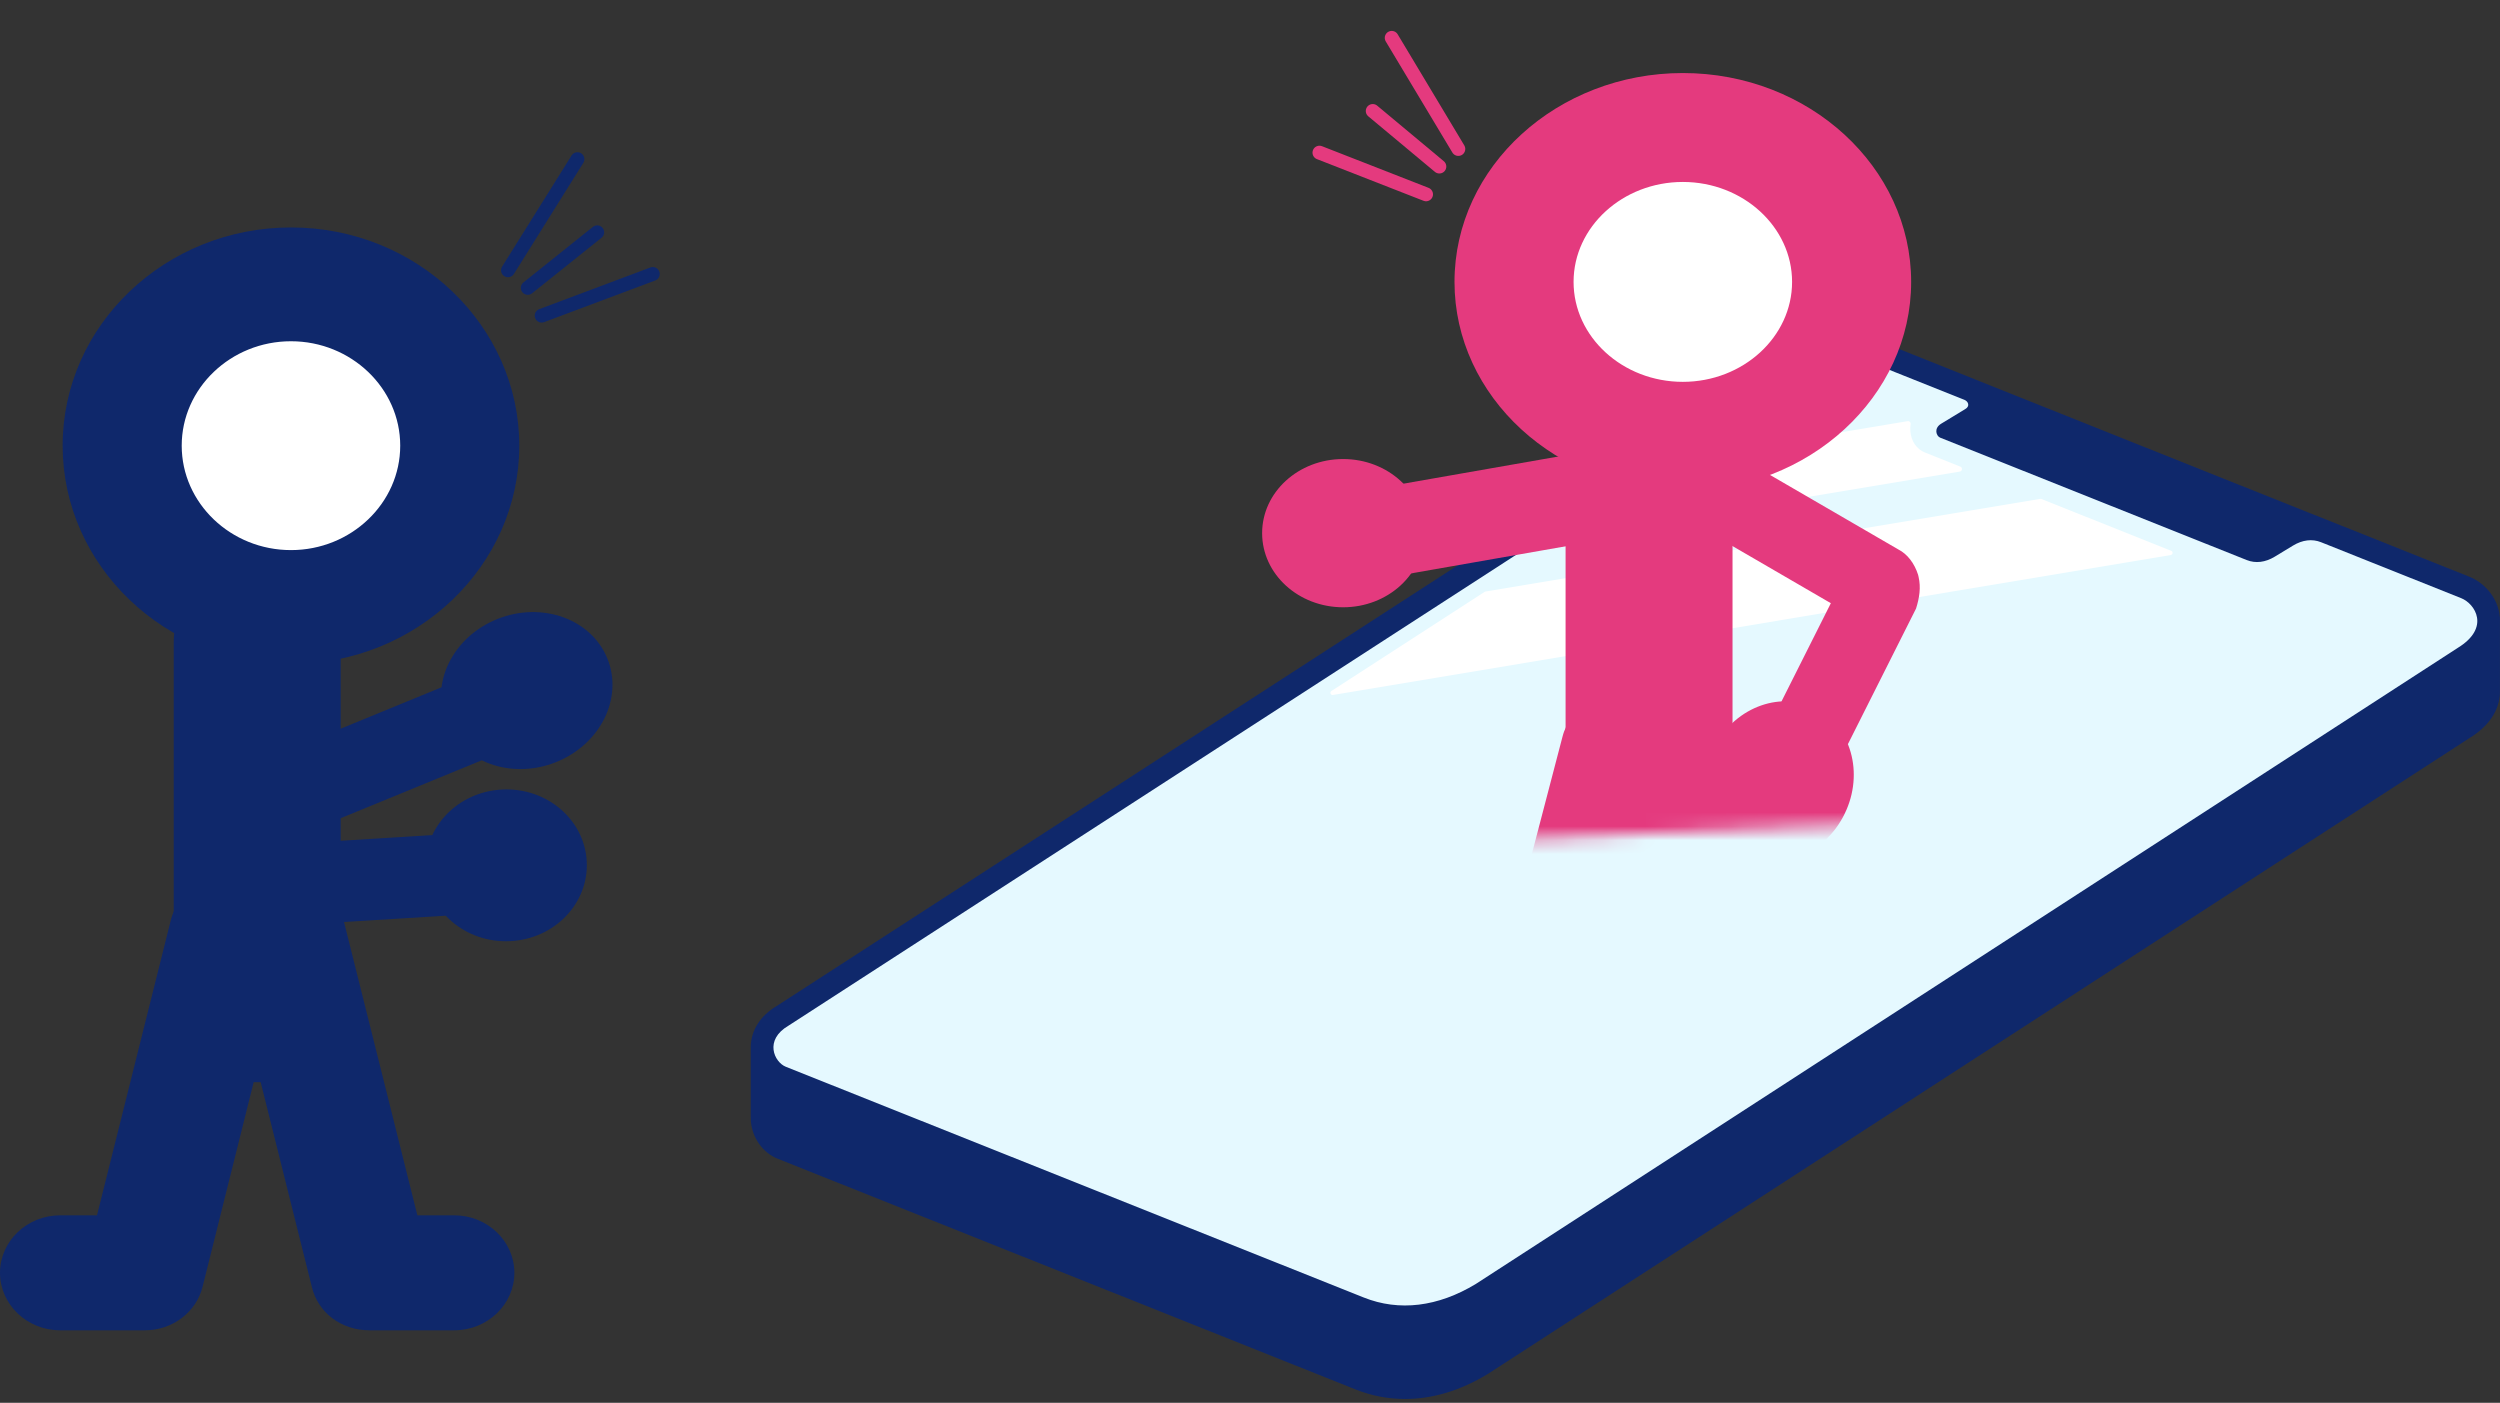 <svg width="180" height="101" viewBox="0 0 180 101" fill="none" xmlns="http://www.w3.org/2000/svg">
<rect x="0" y="0" width="180" height="101" fill="#333333" stroke="none"/>
<path d="M179.996 44.852C180.001 44.749 180 44.653 179.996 44.564V44.444L179.989 44.445C179.989 44.445 179.989 44.444 179.989 44.444C179.866 42.983 178.806 41.928 177.81 41.531L167.711 37.498L166.267 36.926L142.211 27.32V27.32C142.187 27.309 142.162 27.297 142.136 27.287L136.213 24.922C135.206 24.52 134.15 24.317 133.074 24.317C131.328 24.317 129.576 24.843 127.866 25.88C127.853 25.888 127.84 25.896 127.827 25.905L55.926 72.43C54.755 73.125 54.087 74.165 54.056 75.321L54.054 75.32V80.451H54.054C54.053 80.538 54.056 80.626 54.062 80.715C54.149 81.911 54.918 82.999 55.976 83.421L97.595 100.038C98.739 100.495 99.938 100.726 101.16 100.726C103.148 100.726 105.146 100.125 107.099 98.94C107.112 98.932 107.126 98.924 107.139 98.915L177.833 53.121C179.769 51.922 180.034 50.471 179.996 49.639V44.852V44.852Z" fill="#0F286B"/>
<path d="M144.151 70.071L107.139 94.047C107.126 94.055 107.112 94.064 107.099 94.072C105.146 95.257 103.148 95.858 101.16 95.858C99.939 95.858 98.739 95.626 97.596 95.17L78.939 87.721" stroke="#0F286B" stroke-width="0.508" stroke-linecap="round" stroke-linejoin="round"/>
<path d="M165.094 39.284L163.783 40.08C163.101 40.494 162.401 40.578 161.764 40.324L139.693 31.512C139.415 31.401 139.212 30.845 139.762 30.508L141.494 29.456C141.851 29.256 141.73 28.911 141.443 28.79L135.614 26.463C133.436 25.593 131.04 25.884 128.705 27.3L56.776 73.845C54.992 74.884 55.754 76.477 56.574 76.805L98.194 93.422C100.737 94.437 103.534 94.098 106.259 92.445L176.968 46.641C179.327 45.191 178.201 43.466 177.212 43.071L167.113 39.039C166.476 38.785 165.776 38.87 165.094 39.284L165.094 39.284Z" fill="#E5F9FF"/>
<path d="M138.598 32.581C137.998 32.342 137.605 31.771 137.547 31.055C137.534 30.894 137.539 30.716 137.565 30.532C137.583 30.408 137.477 30.302 137.355 30.322L121.935 32.898C121.91 32.902 121.887 32.911 121.866 32.925L113.776 38.16C113.609 38.268 113.708 38.531 113.904 38.498L141.11 33.953C141.292 33.923 141.319 33.668 141.147 33.599L138.598 32.581Z" fill="white"/>
<path d="M146.897 35.918L106.951 42.591C106.93 42.595 106.91 42.603 106.893 42.614L95.862 49.752C95.72 49.843 95.804 50.066 95.971 50.039L156.297 39.961C156.452 39.935 156.475 39.719 156.329 39.66L146.979 35.927C146.953 35.916 146.924 35.913 146.897 35.918Z" fill="white"/>
<path d="M10.431 95.782H4.331C1.944 95.782 0 93.922 0 91.642C0 89.362 1.944 87.503 4.331 87.503H6.984L12.286 66.3C12.818 64.104 15.114 62.751 17.501 63.259C19.8 63.766 21.213 65.962 20.681 68.243L14.583 92.656C14.143 94.43 12.464 95.782 10.431 95.782Z" fill="#0F286B"/>
<path d="M32.705 95.782H26.605C24.572 95.782 22.893 94.515 22.452 92.656L16.353 68.243C15.821 66.047 17.236 63.85 19.534 63.259C21.832 62.751 24.13 64.104 24.749 66.3L30.051 87.503H32.704C35.091 87.503 37.035 89.361 37.035 91.642C37.035 93.924 35.091 95.782 32.705 95.782Z" fill="#0F286B"/>
<path d="M19.215 65.837C19.154 65.79 19.092 65.742 19.092 65.742C18.448 65.159 18.03 64.397 17.98 63.65L16.569 52.043C16.344 50.455 17.476 49.113 19.094 49.116C20.651 49.072 22.121 50.378 22.305 52.023L23.351 60.608L31.029 60.133C32.626 60.033 34.075 61.232 34.361 62.868C34.647 64.502 33.618 65.835 32.021 65.936L21.354 66.596C20.555 66.511 19.836 66.313 19.215 65.837Z" fill="#0F286B"/>
<path d="M21.542 59.157C21.464 59.133 21.385 59.109 21.385 59.109C20.538 58.773 19.861 58.184 19.564 57.482L14.3 46.79C13.547 45.338 14.258 43.649 15.906 43.085C17.477 42.498 19.404 43.242 20.133 44.763L24.03 52.671L31.69 49.526C33.284 48.87 35.154 49.519 35.985 50.995C36.815 52.47 36.206 54.114 34.614 54.771L23.97 59.14C23.129 59.338 22.331 59.399 21.542 59.157Z" fill="#0F286B"/>
<path d="M18.518 77.921C15.158 77.921 12.508 75.386 12.508 72.177V46.243C12.508 43.032 15.16 40.498 18.518 40.498C21.876 40.498 24.528 43.032 24.528 46.243V72.092C24.528 75.301 21.787 77.921 18.518 77.921Z" fill="#0F286B"/>
<path d="M37.021 67.742C33.831 68.048 30.987 65.862 30.67 62.859C30.353 59.856 32.682 57.173 35.872 56.866C39.063 56.56 41.907 58.745 42.224 61.749C42.541 64.752 40.212 67.435 37.021 67.742Z" fill="#0F286B"/>
<path d="M40.301 54.761C37.153 56.173 33.537 55.062 32.224 52.279C30.911 49.496 32.398 46.094 35.545 44.682C38.693 43.27 42.309 44.381 43.622 47.164C44.935 49.947 43.448 53.349 40.301 54.761Z" fill="#0F286B"/>
<path d="M20.95 43.745C27.686 43.745 33.146 38.526 33.146 32.088C33.146 25.651 27.686 20.432 20.95 20.432C14.214 20.432 8.754 25.651 8.754 32.088C8.754 38.526 14.214 43.745 20.95 43.745Z" fill="white"/>
<path d="M20.95 47.801C11.847 47.801 4.51 40.705 4.51 32.088C4.51 23.387 11.933 16.376 20.95 16.376C30.053 16.376 37.389 23.472 37.389 32.088C37.389 40.705 30.053 47.801 20.95 47.801ZM20.95 24.57C16.619 24.57 13.083 27.949 13.083 32.088C13.083 36.228 16.619 39.607 20.95 39.607C25.28 39.607 28.816 36.228 28.816 32.088C28.816 27.949 25.279 24.57 20.95 24.57Z" fill="#0F286B"/>
<mask id="mask0_174_769" style="mask-type:alpha" maskUnits="userSpaceOnUse" x="86" y="0" width="57" height="62">
<rect width="53.097" height="58.257" transform="matrix(0.999 -0.044 0.043 0.999 86.965 3.075)" fill="#D9D9D9"/>
</mask>
<g mask="url(#mask0_174_769)">
<path d="M110.645 81.258H104.545C102.158 81.258 100.214 79.478 100.214 77.296C100.214 75.114 102.158 73.334 104.545 73.334H107.198L112.5 53.041C113.031 50.939 115.328 49.645 117.715 50.131C120.014 50.616 121.427 52.718 120.895 54.901L114.797 78.266C114.357 79.964 112.678 81.258 110.645 81.258Z" fill="#E43A7E"/>
<path d="M132.919 81.258H126.819C124.786 81.258 123.107 80.045 122.666 78.266L116.567 54.901C116.035 52.799 117.45 50.697 119.748 50.131C122.046 49.645 124.344 50.939 124.963 53.041L130.265 73.334H132.918C135.305 73.334 137.249 75.113 137.249 77.296C137.249 79.479 135.305 81.258 132.919 81.258Z" fill="#E43A7E"/>
<path d="M138.138 41.537C138.121 41.462 138.103 41.386 138.103 41.386C137.843 40.567 137.332 39.891 136.688 39.565L126.92 33.893C125.596 33.087 123.947 33.64 123.299 35.15C122.634 36.585 123.206 38.445 124.597 39.234L131.821 43.431L128.313 50.412C127.582 51.864 128.067 53.665 129.409 54.545C130.749 55.425 132.349 54.966 133.081 53.515L137.955 43.816C138.2 43.039 138.313 42.294 138.138 41.537Z" fill="#E43A7E"/>
<path d="M118.732 64.163C115.372 64.163 112.722 61.737 112.722 58.665V33.844C112.722 30.771 115.373 28.346 118.732 28.346C122.09 28.346 124.742 30.771 124.742 33.844V58.584C124.742 61.656 122.001 64.163 118.732 64.163Z" fill="#E43A7E"/>
<path d="M132.679 58.855C134.235 55.995 133.431 52.523 130.885 51.1C128.338 49.678 125.013 50.843 123.458 53.703C121.903 56.563 122.706 60.035 125.253 61.457C127.799 62.88 131.124 61.715 132.679 58.855Z" fill="#E43A7E"/>
<path d="M122.955 36.952C122.432 37.433 121.801 37.795 121.14 37.858L97.71 41.967C95.889 42.333 94.285 41.08 94.224 39.279C94.044 37.479 95.463 35.732 97.273 35.486L120.704 31.378C122.525 31.011 124.128 32.264 124.19 34.066C124.202 35.145 123.74 36.228 122.955 36.952Z" fill="#E43A7E"/>
<path d="M96.707 43.724C99.928 43.724 102.54 41.334 102.54 38.387C102.54 35.44 99.928 33.051 96.707 33.051C93.485 33.051 90.873 35.44 90.873 38.387C90.873 41.334 93.485 43.724 96.707 43.724Z" fill="#E43A7E"/>
<path d="M121.164 31.454C127.9 31.454 133.36 26.459 133.36 20.297C133.36 14.136 127.9 9.141 121.164 9.141C114.428 9.141 108.968 14.136 108.968 20.297C108.968 26.459 114.428 31.454 121.164 31.454Z" fill="white"/>
<path d="M121.164 35.335C112.061 35.335 104.724 28.544 104.724 20.297C104.724 11.969 112.147 5.259 121.164 5.259C130.267 5.259 137.603 12.05 137.603 20.297C137.603 28.544 130.267 35.335 121.164 35.335ZM121.164 13.101C116.833 13.101 113.297 16.336 113.297 20.297C113.297 24.259 116.833 27.493 121.164 27.493C125.494 27.493 129.03 24.259 129.03 20.297C129.03 16.336 125.493 13.101 121.164 13.101Z" fill="#E43A7E"/>
</g>
<path d="M36.576 19.461L41.576 11.461" stroke="#0F286B" stroke-linecap="round"/>
<path d="M105 10.726L100.203 2.726" stroke="#E43A7E" stroke-linecap="round"/>
<path d="M38 20.726L43 16.726" stroke="#0F286B" stroke-linecap="round"/>
<path d="M103.634 11.991L98.837 7.991" stroke="#E43A7E" stroke-linecap="round"/>
<path d="M39 22.726L47 19.726" stroke="#0F286B" stroke-linecap="round"/>
<path d="M102.675 13.991L95 10.991" stroke="#E43A7E" stroke-linecap="round"/>
</svg>

